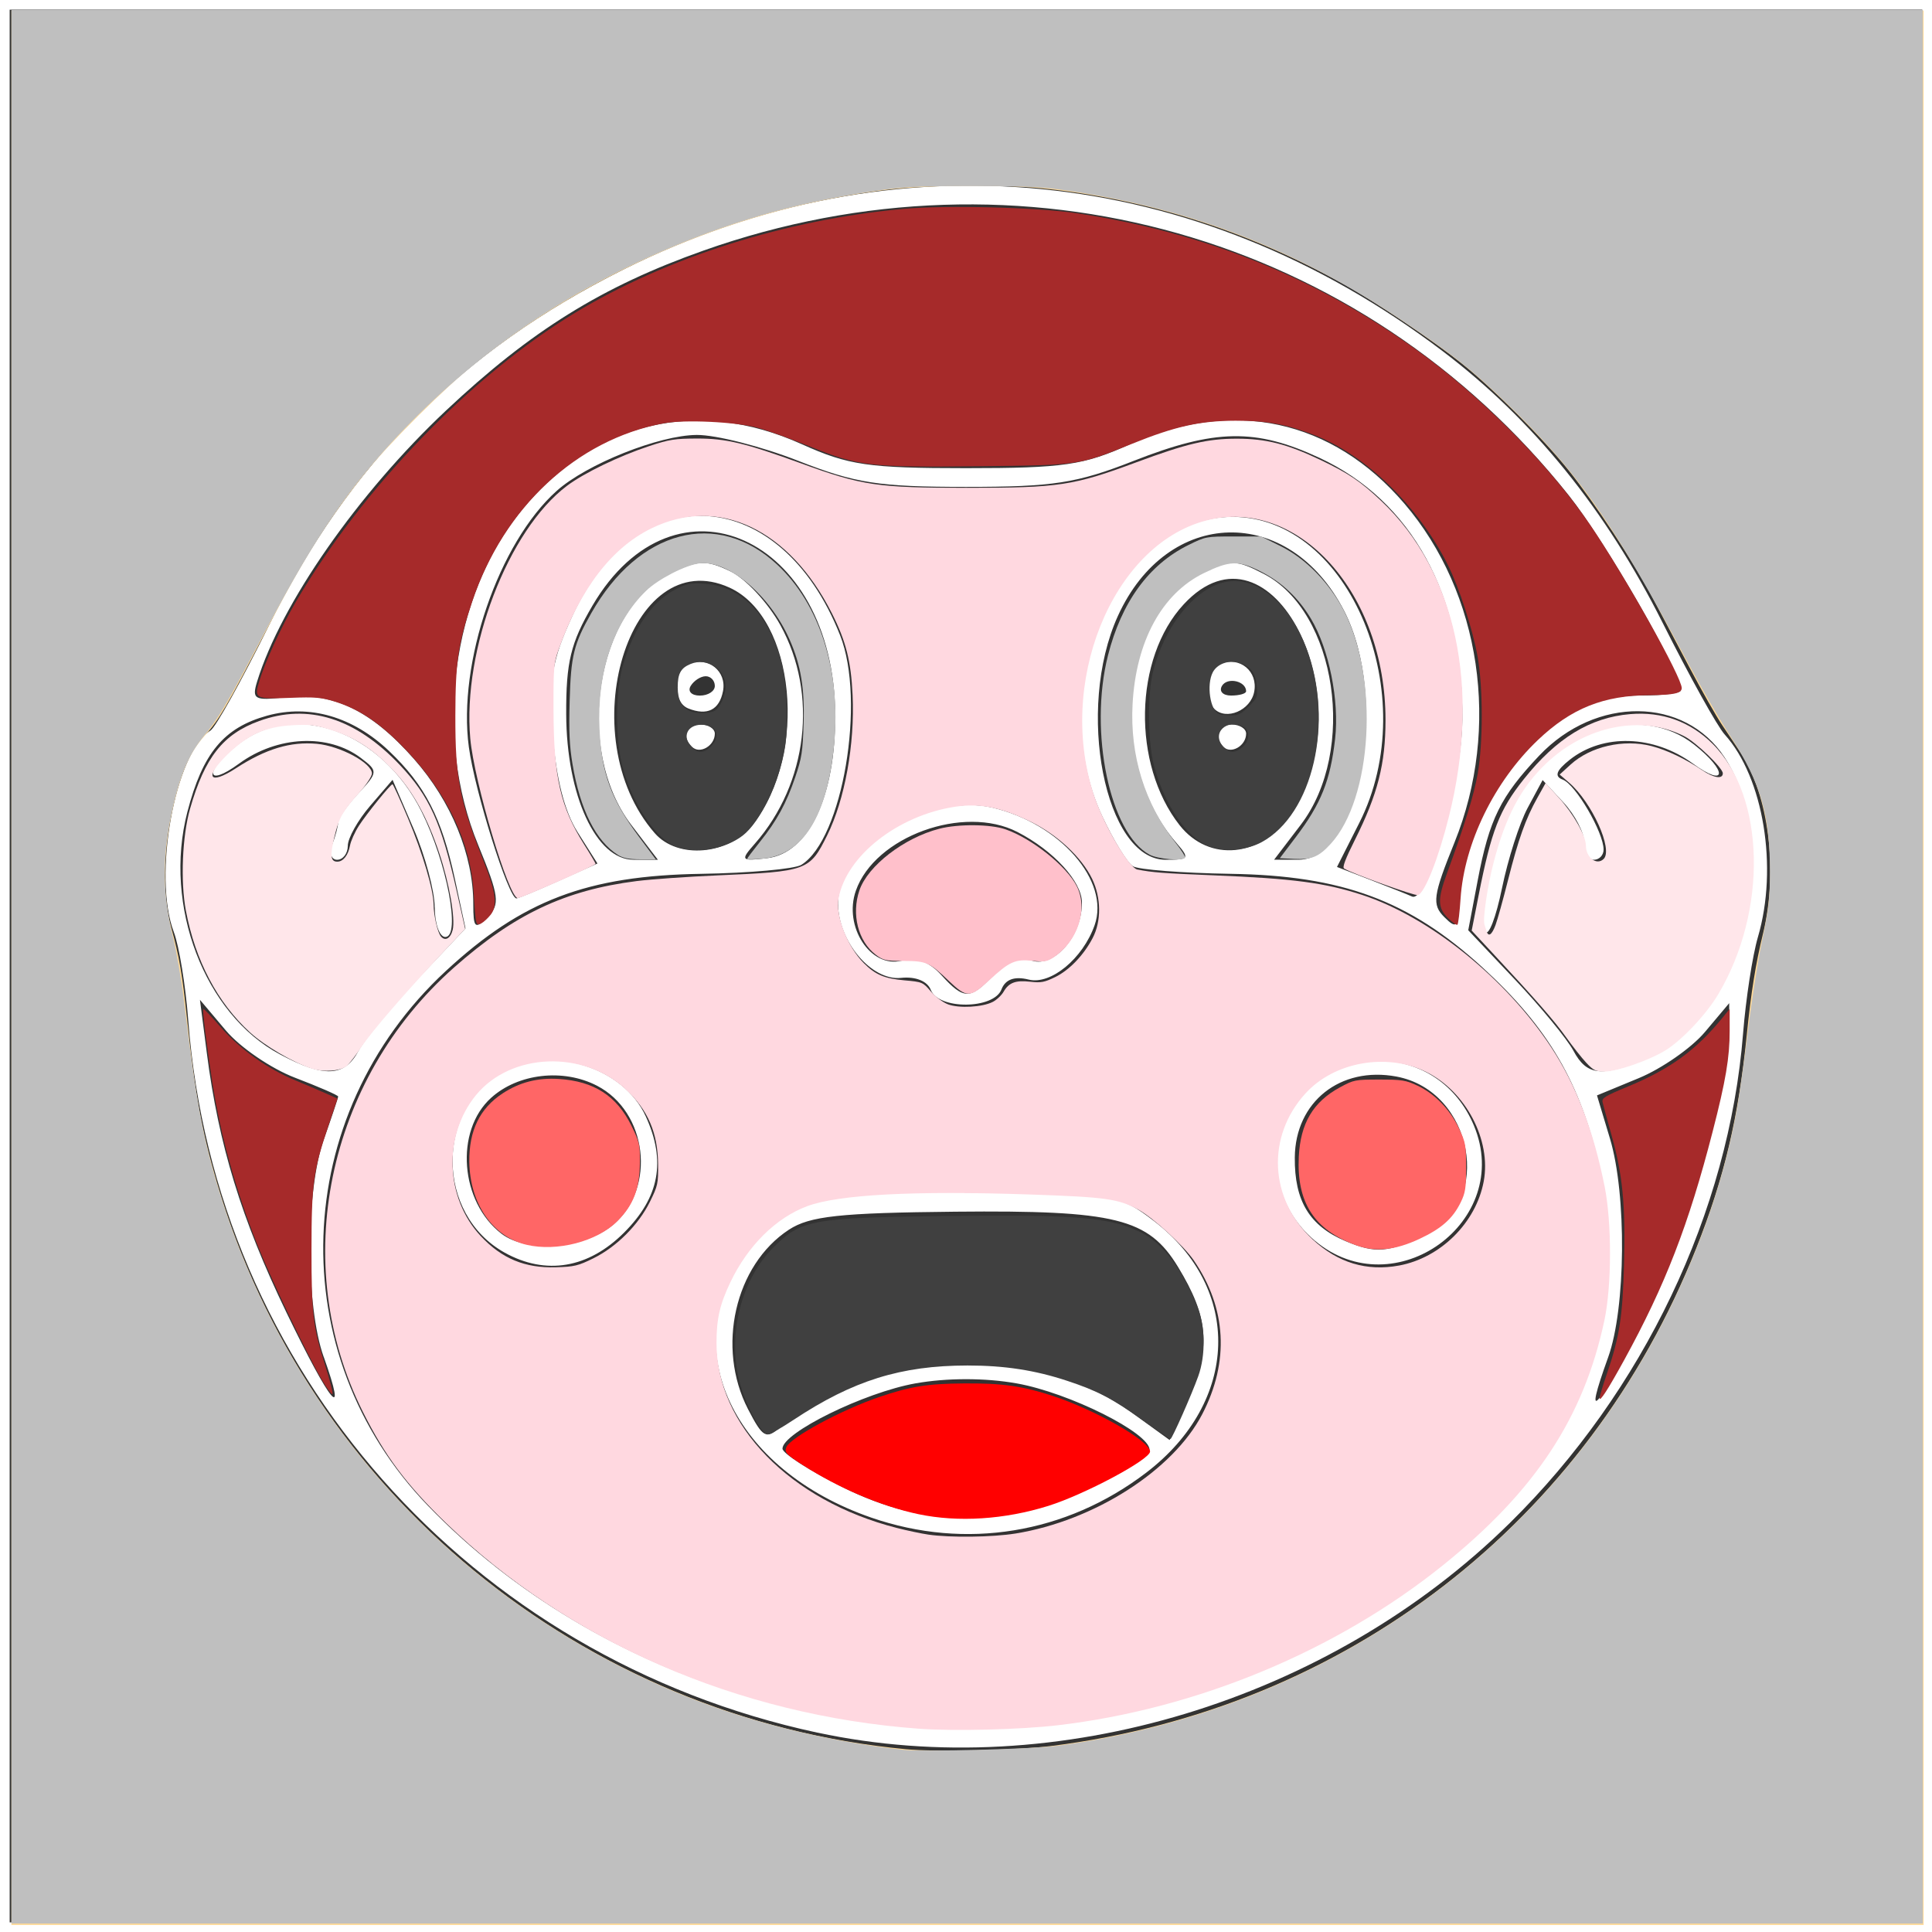 <?xml version="1.0" encoding="UTF-8" standalone="no"?>
<!-- Created with Inkscape (http://www.inkscape.org/) -->

<svg
   xmlns:dc="http://purl.org/dc/elements/1.1/"
   xmlns:cc="http://creativecommons.org/ns#"
   xmlns:rdf="http://www.w3.org/1999/02/22-rdf-syntax-ns#"
   xmlns:svg="http://www.w3.org/2000/svg"
   xmlns="http://www.w3.org/2000/svg"
   xmlns:sodipodi="http://sodipodi.sourceforge.net/DTD/sodipodi-0.dtd"
   xmlns:inkscape="http://www.inkscape.org/namespaces/inkscape"
   width="200"
   height="200"
   viewBox="0 0 52.917 52.917"
   version="1.1"
   id="svg3116"
   inkscape:version="0.92.2 (5c3e80d, 2017-08-06)"
   sodipodi:docname="little_monkey.svg"
   inkscape:export-filename="C:\Users\Pietro\Desktop\formazione inkscape\little_monkey.png"
   inkscape:export-xdpi="96"
   inkscape:export-ydpi="96">
  <rect x="0" y="0" width="52.917" height="52.917" fill="#333333" stroke="none"/>
  <defs
     id="defs3110" />
  <sodipodi:namedview
     id="base"
     pagecolor="#ffffff"
     bordercolor="#666666"
     borderopacity="1.0"
     inkscape:pageopacity="0.0"
     inkscape:pageshadow="2"
     inkscape:zoom="4.24"
     inkscape:cx="100"
     inkscape:cy="100"
     inkscape:document-units="mm"
     inkscape:current-layer="layer3"
     showgrid="false"
     units="px"
     inkscape:window-width="1920"
     inkscape:window-height="1017"
     inkscape:window-x="-8"
     inkscape:window-y="-8"
     inkscape:window-maximized="1" />
  <g
     inkscape:label="Livello 1"
     inkscape:groupmode="layer"
     id="layer1"
     transform="translate(0,-244.083)" />
  <g
     inkscape:groupmode="layer"
     id="layer3"
     inkscape:label="monkey"
     style="display:inline">
    <path
       transform="translate(0,-244.083)"
       style="fill:#ffffff;stroke-width:1;fill-opacity:1"
       d="M 0,270.542 V 244.083 H 26.458 52.917 V 270.542 297 H 26.458 0 Z m 52.652,0 V 244.348 H 26.458 0.265 v 26.194 26.194 H 26.458 52.652 Z M 22.39,291.54 C 12.864,289.497 5.888,281.599 5.156,272.028 c -0.072,-0.948 -0.25,-2.035 -0.395,-2.416 -0.582,-1.531 0.033,-4.919 1.001,-5.517 0.144,-0.089 0.864,-1.383 1.602,-2.877 2.194,-4.444 5.263,-7.528 9.702,-9.748 7.435,-3.719 15.671,-2.903 22.436,2.222 2.486,1.883 4.473,4.336 6.041,7.457 0.731,1.455 1.494,2.829 1.696,3.052 1.064,1.18 1.468,3.642 0.91,5.548 -0.149,0.508 -0.332,1.698 -0.407,2.644 -0.387,4.882 -2.73,9.801 -6.387,13.403 -4.951,4.878 -12.432,7.144 -18.965,5.743 z m 8.247,-0.515 c 3.992,-0.821 7.625,-2.735 10.35,-5.454 2.585,-2.579 3.618,-6.018 2.841,-9.456 -0.537,-2.379 -1.413,-3.879 -3.236,-5.546 -1.995,-1.824 -3.83,-2.504 -6.882,-2.552 -1.323,-0.021 -2.53,-0.114 -2.681,-0.208 -0.152,-0.094 -0.528,-0.706 -0.835,-1.361 -1.636,-3.479 0.416,-8.207 3.562,-8.208 3.216,-10e-4 5.242,4.892 3.472,8.387 l -0.608,1.202 0.939,0.363 c 0.516,0.2 1.017,0.4 1.113,0.445 0.43,0.201 1.361,-3.062 1.381,-4.841 0.038,-3.399 -1.378,-5.993 -3.918,-7.175 -1.739,-0.81 -2.853,-0.791 -5.08,0.084 -1.565,0.615 -2.203,0.714 -4.596,0.714 -2.393,0 -3.03,-0.099 -4.596,-0.714 -1,-0.393 -2.25,-0.712 -2.778,-0.709 -1.031,0.006 -3.015,0.798 -3.835,1.53 -1.59,1.42 -2.721,4.717 -2.408,7.021 0.165,1.216 1.086,4.143 1.303,4.143 0.046,0 0.565,-0.215 1.152,-0.478 l 1.067,-0.478 -0.546,-0.862 c -0.359,-0.568 -0.59,-1.478 -0.675,-2.667 -0.11,-1.534 -0.03,-2.022 0.532,-3.248 1.776,-3.88 5.709,-3.596 7.336,0.529 0.708,1.796 0.067,5.586 -1.063,6.285 -0.185,0.114 -1.419,0.225 -2.742,0.246 -3.122,0.049 -4.905,0.727 -6.992,2.659 -4.282,3.964 -4.501,10.502 -0.492,14.649 4.698,4.859 12.121,7.096 18.914,5.7 z m -6.77,-5.374 c -3.795,-1.311 -5.381,-4.679 -3.416,-7.256 1.14,-1.495 1.931,-1.701 6.316,-1.648 3.786,0.046 3.903,0.065 4.829,0.771 2.439,1.861 2.348,4.956 -0.204,6.903 -2.193,1.672 -4.942,2.122 -7.525,1.23 z m 5.965,-0.811 c 0.91,-0.43 1.654,-0.901 1.654,-1.047 0,-0.463 -2.198,-1.562 -3.638,-1.819 -0.864,-0.154 -1.914,-0.154 -2.778,0 -1.394,0.249 -3.638,1.351 -3.638,1.787 0,0.128 0.733,0.599 1.63,1.047 2.262,1.13 4.427,1.14 6.771,0.032 z m -6.832,-2.655 c 2.372,-1.193 5.881,-0.945 7.962,0.562 l 1.074,0.778 0.537,-1.213 c 0.596,-1.347 0.525,-2.159 -0.308,-3.529 -0.81,-1.332 -1.711,-1.555 -6.098,-1.512 -3.165,0.031 -3.989,0.12 -4.559,0.493 -1.48,0.969 -1.994,3.226 -1.12,4.915 0.408,0.788 0.496,0.836 0.896,0.484 0.244,-0.214 0.971,-0.655 1.615,-0.979 z m -9.177,-3.792 c -1.889,-1.049 -1.908,-3.954 -0.032,-4.958 1.354,-0.725 3.284,-0.118 3.896,1.224 0.56,1.228 0.376,2.215 -0.594,3.185 -0.979,0.979 -2.143,1.175 -3.27,0.549 z m 2.98,-0.774 c 1.176,-1.012 0.929,-3.084 -0.453,-3.799 -0.924,-0.478 -2.16,-0.336 -2.899,0.333 -1,0.905 -0.851,2.85 0.285,3.722 0.702,0.539 2.297,0.406 3.067,-0.256 z m 19.211,0.447 c -2.025,-1.704 -0.895,-4.932 1.728,-4.932 1.176,0 2.165,0.669 2.628,1.778 1.096,2.623 -2.173,4.99 -4.356,3.153 z m 3.05,-0.169 c 1.855,-0.884 1.281,-3.934 -0.814,-4.327 -1.538,-0.288 -2.772,0.692 -2.786,2.215 -0.011,1.191 0.404,1.877 1.388,2.291 0.828,0.348 1.164,0.321 2.213,-0.179 z m -13.569,-6.699 c -0.093,-0.243 -0.417,-0.374 -0.815,-0.331 -0.806,0.087 -1.726,-0.998 -1.726,-2.038 0,-1.499 2.476,-3.039 4.223,-2.627 1.861,0.439 3.23,2.012 2.804,3.222 -0.324,0.918 -1.201,1.641 -1.807,1.489 -0.388,-0.097 -0.638,-0.006 -0.744,0.27 -0.21,0.547 -1.726,0.559 -1.935,0.014 z m 1.725,-0.417 c 0.346,-0.371 0.692,-0.499 1.046,-0.386 0.613,0.194 1.368,-0.681 1.368,-1.586 0,-0.579 -0.773,-1.426 -1.769,-1.939 -1.473,-0.759 -3.902,0.124 -4.423,1.608 -0.346,0.983 0.403,2.131 1.251,1.919 0.406,-0.102 0.757,0.025 1.091,0.394 0.616,0.681 0.793,0.68 1.435,-0.01 z m -18.355,10.466 c -0.495,-1.39 -0.495,-4.54 3.069e-4,-5.943 0.218,-0.619 0.397,-1.153 0.397,-1.188 0,-0.035 -0.532,-0.266 -1.183,-0.515 -0.651,-0.249 -1.503,-0.83 -1.893,-1.293 l -0.71,-0.841 0.188,1.455 c 0.325,2.524 0.947,4.552 2.178,7.103 1.222,2.532 1.689,3.09 1.024,1.221 z m 36.287,-1.294 c 0.954,-1.857 2.21,-6.184 2.21,-7.613 v -0.78 l -0.664,0.789 c -0.365,0.434 -1.18,1.002 -1.81,1.263 l -1.147,0.474 0.355,1.181 c 0.461,1.532 0.436,4.646 -0.049,5.991 -0.698,1.938 -0.351,1.528 1.104,-1.304 z M 9.821,272.864 c 0.173,-0.324 0.903,-1.21 1.622,-1.97 l 1.307,-1.382 -0.29,-1.35 c -0.361,-1.682 -0.819,-2.573 -1.807,-3.512 -0.988,-0.939 -2.179,-1.284 -3.332,-0.966 -1.193,0.329 -1.77,1.026 -2.189,2.639 -0.666,2.568 0.469,5.539 2.537,6.639 1.211,0.644 1.769,0.619 2.152,-0.098 z m 2.085,-3.927 c 0,-0.446 -0.26,-1.415 -0.577,-2.153 l -0.577,-1.342 -0.613,0.713 c -0.337,0.392 -0.613,0.885 -0.613,1.095 0,0.21 -0.132,0.382 -0.293,0.382 -0.161,0 -0.221,-0.188 -0.132,-0.419 0.088,-0.23 0.161,-0.505 0.161,-0.612 0,-0.106 0.25,-0.462 0.556,-0.79 0.538,-0.577 0.54,-0.609 0.066,-0.968 -0.89,-0.674 -2.29,-0.609 -3.334,0.154 -0.93,0.681 -0.958,0.207 -0.03,-0.523 1.555,-1.223 3.934,-0.355 5.024,1.833 0.698,1.402 1.084,3.44 0.652,3.44 -0.158,0 -0.288,-0.365 -0.288,-0.811 z m 33.197,4.138 c 2.594,-1.084 3.79,-5.717 2.131,-8.25 -1.091,-1.665 -3.522,-1.686 -5.077,-0.044 -1.059,1.119 -1.365,1.74 -1.682,3.411 l -0.26,1.37 1.283,1.356 c 0.705,0.746 1.424,1.621 1.598,1.945 0.367,0.686 0.771,0.729 2.008,0.212 z m -4.419,-3.478 c -0.267,-0.432 0.29,-2.772 0.892,-3.745 1.137,-1.84 3.41,-2.489 4.823,-1.377 0.928,0.73 0.9,1.203 -0.03,0.523 -1.073,-0.785 -2.461,-0.829 -3.373,-0.106 -0.374,0.296 -0.43,0.456 -0.193,0.545 0.354,0.132 1.119,1.443 1.119,1.917 0,0.153 -0.119,0.278 -0.265,0.278 -0.146,0 -0.265,-0.216 -0.265,-0.479 0,-0.264 -0.257,-0.755 -0.57,-1.092 l -0.57,-0.612 -0.409,0.761 c -0.225,0.418 -0.542,1.41 -0.704,2.202 -0.163,0.793 -0.367,1.327 -0.454,1.186 z m -27.586,-2.368 c -1.236,-3.007 -0.734,-6.841 1.203,-9.19 1.995,-2.419 4.809,-3.077 7.659,-1.79 1.278,0.577 1.825,0.657 4.498,0.657 2.673,0 3.22,-0.08 4.498,-0.657 2.811,-1.269 5.536,-0.678 7.51,1.628 2.097,2.45 2.642,6.137 1.372,9.281 -0.59,1.461 -0.623,1.701 -0.277,2.046 0.345,0.345 0.392,0.284 0.397,-0.525 0.007,-1.143 0.857,-3.058 1.796,-4.049 0.992,-1.046 1.96,-1.498 3.212,-1.498 0.589,0 1.071,-0.062 1.071,-0.139 0,-0.49 -2.047,-4.055 -3.064,-5.335 -5.671,-7.14 -15.016,-9.787 -23.702,-6.713 -2.778,0.983 -4.729,2.195 -7.054,4.382 -2.414,2.271 -4.515,5.284 -5.174,7.421 -0.15,0.488 -0.074,0.531 0.766,0.433 1.295,-0.151 2.355,0.356 3.529,1.69 1.026,1.165 1.625,2.629 1.625,3.97 0,0.666 0.046,0.708 0.392,0.361 0.347,-0.347 0.317,-0.576 -0.258,-1.975 z m 4.19,-0.556 c -1.572,-2.061 -0.971,-5.913 1.074,-6.888 0.761,-0.363 0.982,-0.371 1.639,-0.056 0.418,0.2 1.036,0.865 1.374,1.478 1.037,1.88 0.75,4.333 -0.7,5.984 -0.404,0.46 -0.385,0.482 0.339,0.397 1.134,-0.133 1.874,-1.694 1.862,-3.926 -0.027,-4.879 -4.391,-6.843 -6.649,-2.991 -0.595,1.016 -0.725,1.552 -0.719,2.975 0.009,2.229 0.82,3.985 1.841,3.985 h 0.67 z m 14.932,0.495 c -1.914,-2.183 -1.541,-6.317 0.664,-7.369 0.828,-0.395 0.963,-0.394 1.731,0.003 1.996,1.032 2.558,4.845 1.013,6.871 l -0.731,0.958 h 0.67 c 1.687,0 2.491,-4.411 1.245,-6.823 -1.508,-2.92 -4.839,-2.839 -6.195,0.15 -1.162,2.561 -0.354,6.674 1.311,6.674 0.642,0 0.665,-0.036 0.291,-0.463 z M 20.617,266.671 c 1.527,-1.942 1.163,-5.674 -0.635,-6.493 -2.747,-1.252 -4.367,4.068 -2.048,6.726 0.629,0.721 2.028,0.6 2.683,-0.233 z m -1.663,-2.133 c -0.298,-0.298 -0.181,-0.61 0.228,-0.61 0.218,0 0.397,0.112 0.397,0.249 0,0.334 -0.413,0.573 -0.625,0.361 z m -0.103,-1.051 c -0.441,-0.176 -0.423,-1.054 0.024,-1.226 0.526,-0.202 1.033,0.208 0.928,0.751 -0.1,0.517 -0.433,0.683 -0.952,0.475 z m 0.728,-0.617 c 0,-0.146 -0.112,-0.265 -0.249,-0.265 -0.137,0 -0.323,0.119 -0.412,0.265 -0.09,0.146 0.022,0.265 0.249,0.265 0.227,0 0.412,-0.119 0.412,-0.265 z m 15.764,3.52 c 2.112,-3.146 -0.525,-8.341 -2.921,-5.755 -1.369,1.477 -1.422,4.385 -0.112,6.051 0.805,1.023 2.241,0.883 3.033,-0.296 z m -1.837,-1.852 c -0.298,-0.298 -0.181,-0.61 0.228,-0.61 0.218,0 0.397,0.112 0.397,0.249 0,0.334 -0.413,0.573 -0.625,0.361 z m -0.248,-1.042 c -0.313,-0.313 -0.206,-1.091 0.169,-1.235 0.533,-0.205 1.033,0.211 0.925,0.77 -0.098,0.51 -0.766,0.794 -1.094,0.466 z m 0.873,-0.479 c 0,-0.279 -0.508,-0.397 -0.659,-0.152 -0.091,0.148 0.019,0.269 0.246,0.269 0.227,0 0.412,-0.052 0.412,-0.117 z"
       id="path3673"
       inkscape:connector-curvature="0" />
    <path
       style="opacity:1;fill:#a62a2a;fill-opacity:1;stroke:none;stroke-width:1.002;stroke-linejoin:bevel;stroke-miterlimit:4;stroke-dasharray:none;stroke-dashoffset:0;stroke-opacity:1"
       d="m 49.195,95.135 c -0.06,-0.295 -0.163,-1.544 -0.229,-2.776 -0.29,-5.418 -2.959,-10.851 -7.589,-15.448 -2.387,-2.37 -4.385,-3.665 -6.792,-4.402 -1.389,-0.425 -2.032,-0.479 -4.544,-0.382 -3.662,0.141 -3.779,0.08 -3.253,-1.691 0.583,-1.962 2.281,-5.652 3.778,-8.209 6.88,-11.749 18.103,-23.376 28.839,-29.876 9.486,-5.744 21.848,-9.66 33.953,-10.758 4.463,-0.405 13.825,-0.169 17.963,0.452 13.046,1.958 24.53,6.568 34.978,14.041 6.743,4.822 13.839,11.963 18.071,18.184 3.593,5.282 9.451,15.726 9.451,16.851 0,0.531 -0.838,0.717 -3.272,0.728 -4.803,0.022 -8.152,1.361 -11.594,4.636 -4.51,4.292 -7.616,10.659 -7.994,16.389 -0.092,1.399 -0.237,2.613 -0.321,2.697 -0.084,0.084 -0.528,-0.222 -0.986,-0.681 -1.068,-1.068 -1.085,-1.939 -0.089,-4.654 1.823,-4.971 2.78,-8.075 3.165,-10.259 0.558,-3.171 0.56,-8.84 0.004,-12.028 -0.497,-2.848 -1.906,-7.205 -3.099,-9.58 -3.059,-6.09 -8.482,-11.356 -13.816,-13.413 -2.888,-1.114 -4.884,-1.476 -8.106,-1.471 -3.671,0.006 -6.21,0.57 -10.698,2.379 -5.534,2.23 -5.393,2.209 -15.835,2.325 -11.361,0.125 -12.415,0.002 -17.512,-2.056 -1.927,-0.778 -4.321,-1.638 -5.319,-1.911 -2.276,-0.622 -7.604,-0.876 -9.777,-0.465 -8.999,1.702 -16.509,8.702 -19.766,18.423 -1.455,4.341 -1.732,6.219 -1.743,11.783 -0.013,6.511 0.441,8.831 2.971,15.175 1.211,3.037 1.396,4.502 0.681,5.405 -0.283,0.358 -0.716,0.758 -0.962,0.89 -0.371,0.199 -0.466,0.148 -0.557,-0.296 z"
       id="path3676"
       inkscape:connector-curvature="0"
       transform="scale(0.265)" />
    <path
       style="opacity:1;fill:#a62a2a;fill-opacity:1;stroke:none;stroke-width:1.002;stroke-linejoin:bevel;stroke-miterlimit:4;stroke-dasharray:none;stroke-dashoffset:0;stroke-opacity:1"
       d="m 33.251,142.588 c -1.477,-2.527 -5.159,-10.219 -6.546,-13.673 -2.277,-5.673 -3.876,-11.388 -4.749,-16.981 -0.591,-3.782 -1.051,-7.542 -0.937,-7.647 0.049,-0.045 0.852,0.797 1.785,1.871 1.974,2.274 4.871,4.337 7.751,5.52 1.031,0.423 2.427,1.018 3.102,1.321 l 1.228,0.551 -0.936,2.787 c -1.567,4.665 -1.749,5.995 -1.753,12.814 -0.003,6.701 0.161,8.07 1.452,12.099 0.449,1.401 0.775,2.672 0.724,2.824 -0.051,0.152 -0.556,-0.516 -1.122,-1.486 z"
       id="path3678"
       inkscape:connector-curvature="0"
       transform="scale(0.265)" />
    <path
       style="opacity:1;fill:#a62a2a;fill-opacity:1;stroke:none;stroke-width:1.002;stroke-linejoin:bevel;stroke-miterlimit:4;stroke-dasharray:none;stroke-dashoffset:0;stroke-opacity:1"
       d="m 165.33,144.505 c 0,-0.177 0.332,-1.288 0.737,-2.469 1.32,-3.843 1.646,-5.923 1.789,-11.406 0.159,-6.087 -0.142,-9.194 -1.282,-13.268 -0.455,-1.623 -0.876,-3.172 -0.937,-3.441 -0.097,-0.429 0.227,-0.629 2.626,-1.622 4.347,-1.8 7.039,-3.756 9.747,-7.082 l 0.764,-0.938 v 2.263 c 0,2.769 -0.401,5.143 -1.759,10.417 -2.481,9.638 -4.897,15.873 -9.155,23.63 -1.657,3.018 -2.53,4.369 -2.53,3.915 z"
       id="path3680"
       inkscape:connector-curvature="0"
       transform="scale(0.265)" />
    <path
       style="opacity:1;fill:#ffd8e0;fill-opacity:1;stroke:none;stroke-width:1.002;stroke-linejoin:bevel;stroke-miterlimit:4;stroke-dasharray:none;stroke-dashoffset:0;stroke-opacity:1"
       d="m 94.959,178.675 c -18.704,-1.38 -36.191,-8.999 -48.915,-21.313 -4.032,-3.902 -6.278,-6.911 -8.547,-11.451 -7.649,-15.303 -3.756,-34.245 9.437,-45.919 6.219,-5.503 11.47,-7.987 18.868,-8.926 1.492,-0.189 5.259,-0.454 8.373,-0.589 9.27,-0.401 9.505,-0.487 11.316,-4.133 1.829,-3.683 2.871,-9.426 2.632,-14.505 -0.165,-3.514 -0.686,-5.57 -2.14,-8.446 -4.404,-8.711 -11.735,-12.165 -18.648,-8.785 -4.115,2.012 -7.326,6.201 -9.591,12.514 -0.511,1.424 -0.549,1.876 -0.534,6.368 0.023,6.856 0.729,9.934 3.164,13.791 0.651,1.03 1.183,1.933 1.183,2.006 0,0.157 -7.683,3.542 -8.038,3.542 -0.935,0 -4.516,-12.029 -4.914,-16.509 -0.818,-9.197 3.903,-21.526 9.998,-26.108 1.767,-1.329 5.403,-3.085 8.496,-4.104 2.083,-0.687 2.661,-0.778 4.953,-0.782 2.988,-0.006 4.952,0.463 10.731,2.562 6.365,2.312 7.862,2.532 17.217,2.532 9.468,0 10.949,-0.224 17.453,-2.639 5.199,-1.93 7.362,-2.439 10.377,-2.439 3.029,-3.42e-4 5.196,0.55 8.652,2.197 2.922,1.392 4.113,2.195 6.269,4.226 7.751,7.3 10.334,19.342 7.004,32.646 -1.073,4.287 -2.468,7.827 -3.193,8.105 -0.297,0.114 -6.787,-2.22 -7.641,-2.748 -0.197,-0.122 0.134,-0.999 1.126,-2.978 2.351,-4.692 3.156,-7.847 3.156,-12.375 0.002,-13.094 -8.999,-23.098 -18.545,-20.612 -9.756,2.541 -15.549,16.98 -11.496,28.649 1.052,3.029 3.549,7.253 4.385,7.418 1.559,0.308 2.641,0.391 7.906,0.603 8.198,0.331 11.502,0.768 15.348,2.028 6.978,2.286 14.84,8.624 19.528,15.742 2.577,3.913 4.351,8.536 5.52,14.381 0.751,3.753 0.741,10.25 -0.021,13.837 -2.131,10.034 -7.139,17.637 -16.67,25.305 -11.037,8.88 -25.46,14.872 -39.85,16.555 -3.863,0.452 -10.725,0.621 -14.35,0.353 z m 9.994,-20.172 c 8.141,-1.319 16.281,-6.52 19.307,-12.335 2.824,-5.428 2.517,-10.974 -0.881,-15.913 -1.022,-1.485 -4.22,-4.412 -5.7,-5.216 -2.083,-1.132 -3.342,-1.309 -11.193,-1.578 -12.002,-0.411 -19.831,2.4e-4 -23.069,1.212 -3.221,1.205 -6.124,4.081 -7.924,7.852 -1.094,2.292 -1.436,3.786 -1.436,6.269 0,8.511 7.6,16.313 18.634,19.13 1.066,0.272 2.536,0.583 3.268,0.69 2.224,0.327 6.626,0.272 8.995,-0.112 z M 61.349,130.045 c 2.381,-1.178 4.644,-3.444 5.825,-5.834 0.816,-1.652 0.867,-1.885 0.846,-3.892 -0.035,-3.239 -1.047,-5.584 -3.332,-7.714 -4.396,-4.1 -11.885,-3.817 -15.492,0.585 -3.41,4.162 -3.192,10.627 0.491,14.565 2.179,2.33 4.56,3.321 7.756,3.228 1.924,-0.056 2.312,-0.149 3.906,-0.937 z m 83.254,0.758 c 4.298,-0.797 7.957,-4.435 8.751,-8.7 0.796,-4.282 -1.852,-9.302 -5.974,-11.323 -4.064,-1.992 -9.467,-1.028 -12.435,2.219 -4.075,4.458 -3.767,10.926 0.717,15.093 2.616,2.431 5.59,3.332 8.941,2.711 z m -41.994,-27.248 c 0.404,-0.209 0.91,-0.685 1.124,-1.059 0.539,-0.939 1.249,-1.203 2.758,-1.026 1.091,0.128 1.465,0.058 2.574,-0.484 1.457,-0.713 2.939,-2.256 3.867,-4.028 0.914,-1.744 0.891,-4.179 -0.057,-6.132 -1.077,-2.219 -3.59,-4.553 -6.339,-5.891 -3.066,-1.492 -5.305,-1.936 -7.825,-1.552 -5.93,0.904 -11.245,5.087 -12.04,9.477 -0.327,1.804 0.922,4.998 2.616,6.692 1.2,1.2 2.125,1.59 4.213,1.775 1.826,0.162 1.891,0.189 2.712,1.15 0.471,0.551 1.257,1.137 1.785,1.333 1.151,0.426 3.55,0.293 4.613,-0.257 z"
       id="path3682"
       inkscape:connector-curvature="0"
       transform="scale(0.265)" />
    <path
       style="opacity:1;fill:#ffe6ea;fill-opacity:1;stroke:none;stroke-width:1.002;stroke-linejoin:bevel;stroke-miterlimit:4;stroke-dasharray:none;stroke-dashoffset:0;stroke-opacity:1"
       d="m 32.192,110.44 c -1.902,-0.621 -4.846,-2.354 -6.363,-3.743 -3.361,-3.08 -5.649,-7.429 -6.618,-12.582 -0.567,-3.013 -0.372,-7.716 0.437,-10.541 1.515,-5.293 3.414,-7.701 7.138,-9.053 5.064,-1.838 9.949,-0.31 14.547,4.552 3.046,3.221 4.274,5.936 5.845,12.925 l 0.899,4.002 -2.281,2.433 c -3.995,4.262 -7.352,8.147 -8.413,9.736 -0.566,0.848 -1.248,1.739 -1.514,1.98 -0.616,0.557 -2.422,0.7 -3.675,0.291 z m 14.598,-14.335 c 0.289,-1.167 -0.355,-4.832 -1.396,-7.942 -1.225,-3.66 -2.71,-6.357 -4.634,-8.418 -2.075,-2.222 -4.028,-3.507 -6.517,-4.288 -1.691,-0.531 -2.246,-0.599 -4.05,-0.496 -2.77,0.158 -4.598,0.992 -6.725,3.067 -2.391,2.333 -1.83,3.164 0.925,1.372 3.067,-1.994 5.636,-2.77 8.353,-2.521 2.419,0.221 5.697,1.987 5.695,3.068 -5.83e-4,0.276 -0.563,1.139 -1.25,1.918 -1.822,2.064 -2.145,2.634 -2.627,4.636 -0.469,1.946 -0.398,2.558 0.297,2.558 0.61,0 1.135,-0.665 1.314,-1.666 0.083,-0.462 0.494,-1.378 0.914,-2.036 0.767,-1.2 3.255,-4.279 3.476,-4.301 0.065,-0.006 0.789,1.585 1.609,3.538 1.516,3.61 2.632,7.373 2.642,8.918 0.007,1.093 0.414,2.867 0.751,3.272 0.439,0.528 1,0.217 1.222,-0.676 z"
       id="path3684"
       inkscape:connector-curvature="0"
       transform="scale(0.265)" />
    <path
       style="opacity:1;fill:#ffe6ea;fill-opacity:1;stroke:none;stroke-width:1.002;stroke-linejoin:bevel;stroke-miterlimit:4;stroke-dasharray:none;stroke-dashoffset:0;stroke-opacity:1"
       d="m 163.946,109.838 c -0.471,-0.504 -1.413,-1.698 -2.092,-2.653 -1.181,-1.661 -3.147,-3.909 -7.674,-8.777 l -2.07,-2.226 0.712,-3.622 c 1.318,-6.711 2.153,-8.859 4.67,-12.021 3.384,-4.251 6.862,-6.381 10.988,-6.729 3.316,-0.28 6.225,0.77 8.547,3.084 5.433,5.415 5.691,17.247 0.564,25.876 -1.248,2.101 -3.795,4.794 -5.51,5.828 -1.719,1.036 -4.949,2.15 -6.248,2.154 -0.894,0.003 -1.143,-0.118 -1.887,-0.913 z M 154.577,95.601 c 0.204,-0.551 0.787,-2.647 1.294,-4.658 1.063,-4.209 1.816,-6.319 3.022,-8.476 l 0.856,-1.53 1.384,1.524 c 1.489,1.64 2.782,3.931 2.782,4.929 0,1.252 1.125,2.097 1.84,1.383 0.983,-0.983 -1.225,-5.852 -3.57,-7.873 l -0.982,-0.846 1.127,-1.027 c 2.059,-1.876 5.469,-2.657 8.36,-1.916 1.577,0.404 3.547,1.341 5.254,2.498 1.192,0.808 2.123,0.948 2.123,0.319 0,-0.547 -2.764,-3.207 -3.975,-3.825 -4.41,-2.25 -10.138,-1.128 -14.273,2.796 -2.598,2.465 -4.209,5.502 -5.447,10.267 -0.624,2.401 -1.127,5.794 -0.945,6.375 0.061,0.195 0.161,0.515 0.222,0.709 0.196,0.626 0.548,0.379 0.929,-0.649 z"
       id="path3686"
       inkscape:connector-curvature="0"
       transform="scale(0.265)" />
    <path
       style="opacity:1;fill:#ff6666;fill-opacity:1;stroke:none;stroke-width:1.002;stroke-linejoin:bevel;stroke-miterlimit:4;stroke-dasharray:none;stroke-dashoffset:0;stroke-opacity:1"
       d="m 54.419,128.658 c -3.503,-0.825 -5.86,-4.249 -5.911,-8.588 -0.038,-3.213 1.082,-5.512 3.438,-7.057 1.765,-1.158 3.622,-1.634 5.818,-1.493 3.634,0.233 5.972,1.74 7.503,4.839 0.827,1.673 0.888,1.942 0.872,3.817 -0.023,2.695 -0.677,4.393 -2.326,6.042 -2.106,2.106 -6.247,3.182 -9.394,2.44 z"
       id="path3688"
       inkscape:connector-curvature="0"
       transform="scale(0.265)" />
    <path
       style="opacity:1;fill:#ff6666;fill-opacity:1;stroke:none;stroke-width:1.002;stroke-linejoin:bevel;stroke-miterlimit:4;stroke-dasharray:none;stroke-dashoffset:0;stroke-opacity:1"
       d="m 140.103,128.685 c -4.281,-1.587 -6.092,-4.406 -5.863,-9.125 0.168,-3.459 1.48,-5.671 4.254,-7.175 1.431,-0.776 1.572,-0.804 4.077,-0.804 2.319,0 2.737,0.067 3.938,0.63 1.781,0.835 3.357,2.454 4.276,4.394 0.693,1.463 0.749,1.764 0.749,4.057 0,2.135 -0.078,2.634 -0.564,3.622 -0.825,1.676 -1.98,2.698 -4.255,3.764 -2.539,1.19 -4.589,1.388 -6.611,0.638 z"
       id="path3690"
       inkscape:connector-curvature="0"
       transform="scale(0.265)" />
    <path
       style="opacity:1;fill:#ffc0cb;fill-opacity:1;stroke:none;stroke-width:1.002;stroke-linejoin:bevel;stroke-miterlimit:4;stroke-dasharray:none;stroke-dashoffset:0;stroke-opacity:1"
       d="m 98.034,101.352 c -1.991,-1.895 -2.29,-2.026 -4.656,-2.031 -1.834,-0.004 -2.101,-0.065 -2.865,-0.647 -1.823,-1.39 -2.529,-4.176 -1.686,-6.651 0.864,-2.535 4.612,-5.424 8.259,-6.366 1.961,-0.506 5.283,-0.477 6.837,0.06 2.724,0.942 6.317,3.803 7.365,5.866 1.193,2.347 0.136,5.668 -2.331,7.331 -0.712,0.48 -0.986,0.528 -2.255,0.392 -1.779,-0.19 -2.387,0.086 -4.483,2.036 -1.947,1.811 -2.292,1.812 -4.185,0.011 z"
       id="path3692"
       inkscape:connector-curvature="0"
       transform="scale(0.265)" />
    <path
       style="opacity:1;fill:#ff0000;fill-opacity:1;stroke:none;stroke-width:1.002;stroke-linejoin:bevel;stroke-miterlimit:4;stroke-dasharray:none;stroke-dashoffset:0;stroke-opacity:1"
       d="m 94.929,156.502 c -3.793,-0.798 -8.257,-2.693 -11.941,-5.069 -1.727,-1.115 -1.92,-1.32 -1.722,-1.837 0.385,-1.002 5.673,-3.865 9.624,-5.209 3.204,-1.09 4.97,-1.373 8.756,-1.4 3.963,-0.029 6.031,0.264 9.198,1.304 4.405,1.447 10.024,4.661 10.024,5.735 0,0.831 -6.746,4.436 -10.513,5.617 -4.508,1.413 -9.323,1.722 -13.426,0.859 z"
       id="path3694"
       inkscape:connector-curvature="0"
       transform="scale(0.265)" />
    <path
       style="opacity:1;fill:#404040;fill-opacity:1;stroke:none;stroke-width:1.002;stroke-linejoin:bevel;stroke-miterlimit:4;stroke-dasharray:none;stroke-dashoffset:0;stroke-opacity:1"
       d="m 69.929,87.526 c -2.071,-0.727 -4.539,-4.377 -5.581,-8.257 -0.745,-2.773 -0.743,-7.746 0.004,-10.374 1.141,-4.014 3.091,-6.816 5.598,-8.043 1.121,-0.548 1.498,-0.616 2.875,-0.517 3.712,0.268 6.478,3.006 7.848,7.769 0.641,2.23 0.866,6.601 0.469,9.101 -0.571,3.595 -2.578,7.786 -4.39,9.168 -1.826,1.393 -4.737,1.885 -6.823,1.153 z m 3.548,-10.369 c 1.079,-1.079 0.582,-2.251 -0.954,-2.251 -1.489,0 -2.053,1.24 -1.052,2.314 0.628,0.674 1.29,0.653 2.006,-0.063 z m 0.379,-3.685 c 0.561,-0.3 1.144,-1.58 1.143,-2.509 -0.002,-1.803 -1.93,-3.043 -3.627,-2.334 -1.021,0.426 -1.325,0.985 -1.325,2.435 0,1.241 0.446,2.099 1.263,2.428 0.716,0.289 1.986,0.279 2.546,-0.021 z"
       id="path3696"
       inkscape:connector-curvature="0"
       transform="scale(0.265)" />
    <path
       style="opacity:1;fill:#01ffff;fill-opacity:0.941;stroke:none;stroke-width:1.002;stroke-linejoin:bevel;stroke-miterlimit:4;stroke-dasharray:none;stroke-dashoffset:0;stroke-opacity:1"
       d=""
       id="path3698"
       inkscape:connector-curvature="0"
       transform="scale(0.265)" />
    <path
       style="opacity:1;fill:#404040;fill-opacity:1;stroke:none;stroke-width:1.002;stroke-linejoin:bevel;stroke-miterlimit:4;stroke-dasharray:none;stroke-dashoffset:0;stroke-opacity:1"
       d="m 125,87.48 c -2.276,-0.834 -4.598,-4.187 -5.693,-8.225 -0.684,-2.52 -0.742,-7.461 -0.115,-9.892 1.359,-5.276 5.001,-9.311 8.403,-9.311 2.893,0 5.865,2.78 7.441,6.959 2.873,7.617 0.674,17.142 -4.623,20.025 -1.555,0.847 -3.809,1.032 -5.412,0.444 z M 128.388,77.247 c 0.762,-0.6 0.852,-1.73 0.165,-2.097 -1.764,-0.944 -3.403,0.651 -2.097,2.04 0.634,0.674 1.128,0.689 1.932,0.057 z m 0.679,-4.23 c 0.901,-0.901 0.94,-1.001 0.832,-2.125 -0.13,-1.348 -0.6,-1.986 -1.744,-2.363 -1.098,-0.362 -2.342,0.064 -2.806,0.961 -0.668,1.292 -0.27,3.946 0.648,4.315 0.165,0.066 0.71,0.129 1.212,0.139 0.762,0.016 1.067,-0.137 1.858,-0.927 z"
       id="path3700"
       inkscape:connector-curvature="0"
       transform="scale(0.265)" />
    <path
       style="opacity:1;fill:#404040;fill-opacity:1;stroke:none;stroke-width:1.002;stroke-linejoin:bevel;stroke-miterlimit:4;stroke-dasharray:none;stroke-dashoffset:0;stroke-opacity:1"
       d="m 118.149,146.817 c -3.258,-2.303 -4.703,-3.057 -7.85,-4.099 -3.322,-1.1 -6.487,-1.586 -10.302,-1.583 -6.881,0.005 -11.842,1.554 -17.962,5.609 -1.254,0.831 -2.441,1.511 -2.637,1.511 -0.786,0 -2.55,-3.434 -3.101,-6.035 -1.009,-4.761 0.454,-10.103 3.638,-13.287 2.877,-2.877 3.983,-3.078 17.839,-3.248 13.562,-0.166 17.067,0.134 20.214,1.728 2.203,1.116 4.163,3.698 5.733,7.55 0.86,2.111 0.913,5.089 0.129,7.276 -0.688,1.92 -2.708,6.486 -2.868,6.486 -0.071,0 -1.345,-0.859 -2.831,-1.909 z"
       id="path3702"
       inkscape:connector-curvature="0"
       transform="scale(0.265)" />
    <path
       style="opacity:1;fill:#ffda99;fill-opacity:1;stroke:none;stroke-width:1.002;stroke-linejoin:bevel;stroke-miterlimit:4;stroke-dasharray:none;stroke-dashoffset:0;stroke-opacity:1"
       d="M 1.179,100.024 V 1.085 H 100 198.821 V 100.024 198.962 H 100 1.179 Z M 108.726,180.452 c 30.407,-3.847 55.345,-23.104 66.587,-51.419 2.9,-7.304 4.359,-13.459 5.227,-22.052 0.446,-4.411 0.917,-7.351 1.683,-10.495 1.582,-6.498 0.593,-14.33 -2.371,-18.775 -0.398,-0.597 -1.228,-1.835 -1.842,-2.75 -0.615,-0.915 -2.116,-3.557 -3.336,-5.871 -1.22,-2.314 -2.946,-5.579 -3.835,-7.255 -2.012,-3.793 -5.975,-9.807 -8.716,-13.226 -2.672,-3.335 -7.752,-8.411 -11.061,-11.054 -2.951,-2.357 -8.881,-6.352 -12.028,-8.102 -10.014,-5.57 -20.356,-8.863 -31.368,-9.988 -3.975,-0.406 -11.799,-0.342 -15.802,0.13 -15.139,1.784 -30.358,8.155 -42.6,17.832 -3.041,2.404 -9.213,8.553 -11.58,11.537 -3.994,5.035 -6.301,8.728 -10.389,16.627 -3.856,7.452 -4.661,8.823 -6.125,10.44 -1.441,1.591 -2.287,3.4 -3.095,6.614 -1.214,4.832 -1.348,9.721 -0.364,13.274 0.814,2.937 1.131,4.77 1.615,9.339 0.827,7.8 1.508,11.53 3.094,16.956 9.376,32.063 37.743,55.399 71.212,58.581 3.118,0.296 11.559,0.105 15.094,-0.342 z"
       id="path3704"
       inkscape:connector-curvature="0"
       transform="scale(0.265)"
       inkscape:export-xdpi="96"
       inkscape:export-ydpi="96" />
    <path
       style="opacity:1;fill:#bfbfbf;fill-opacity:1;stroke:none;stroke-width:1.002;stroke-linejoin:bevel;stroke-miterlimit:4;stroke-dasharray:none;stroke-dashoffset:0;stroke-opacity:1"
       d="m 63.892,88.377 c -2.305,-1.44 -3.929,-4.679 -4.721,-9.417 -0.312,-1.868 -0.378,-3.327 -0.293,-6.476 0.128,-4.713 0.422,-5.913 2.231,-9.103 4.904,-8.645 13.007,-10.775 19.196,-5.045 4.433,4.104 6.633,11.025 5.911,18.595 -0.713,7.483 -3.246,11.492 -7.475,11.831 -0.838,0.067 -1.524,0.074 -1.524,0.014 0,-0.059 0.59,-0.843 1.311,-1.742 1.755,-2.187 2.753,-4.012 3.665,-6.705 0.675,-1.993 0.771,-2.605 0.865,-5.542 0.117,-3.642 -0.285,-6.05 -1.444,-8.673 -2.029,-4.588 -6.312,-8.216 -9.309,-7.885 -1.419,0.156 -4.283,1.627 -5.531,2.84 -3.339,3.245 -5.094,8.466 -4.81,14.308 0.222,4.573 1.202,7.242 4.074,11.102 l 1.743,2.342 -1.591,-9.44e-4 c -1.145,-7.07e-4 -1.789,-0.125 -2.298,-0.443 z"
       id="path3706"
       inkscape:connector-curvature="0"
       transform="scale(0.265)" />
    <path
       style="opacity:1;fill:#bfbfbf;fill-opacity:1;stroke:none;stroke-width:1.002;stroke-linejoin:bevel;stroke-miterlimit:4;stroke-dasharray:none;stroke-dashoffset:0;stroke-opacity:1"
       d="m 118.831,88.344 c -4.105,-2.169 -6.311,-12.691 -4.316,-20.588 1.391,-5.509 4.22,-9.399 8.303,-11.416 1.788,-0.884 1.831,-0.892 4.665,-0.892 h 2.86 l 2.02,1.001 c 2.584,1.28 5.037,3.779 6.532,6.652 3.668,7.05 2.963,19.433 -1.374,24.138 -1.233,1.338 -1.936,1.624 -3.772,1.535 l -1.472,-0.071 1.663,-2.194 c 2.6,-3.431 3.567,-5.85 4.054,-10.14 0.45,-3.956 -0.626,-9.297 -2.504,-12.432 -1.287,-2.148 -3.019,-3.775 -5.182,-4.867 -2.304,-1.163 -3.207,-1.137 -5.887,0.17 -4.331,2.112 -7.012,7.046 -7.361,13.543 -0.284,5.297 1.267,10.305 4.429,14.295 0.628,0.792 1.074,1.509 0.991,1.592 -0.338,0.338 -2.809,0.118 -3.647,-0.325 z"
       id="path3708"
       inkscape:connector-curvature="0"
       transform="scale(0.265)"
       inkscape:export-xdpi="96"
       inkscape:export-ydpi="96" />
    <path
       style="opacity:1;fill:#bfbfbf;fill-opacity:1;stroke:none;stroke-width:1.002;stroke-linejoin:bevel;stroke-miterlimit:4;stroke-dasharray:none;stroke-dashoffset:0;stroke-opacity:1"
       d="M 1.184,99.924 V 1.041 H 99.957 198.729 V 99.924 198.808 H 99.957 1.184 Z M 109.31,180.436 c 28.047,-3.743 51.626,-20.787 63.677,-46.028 3.234,-6.773 5.394,-13.348 6.574,-20.007 0.25,-1.409 0.754,-5.017 1.121,-8.018 0.367,-3.001 1.022,-7.16 1.456,-9.242 0.69,-3.309 0.79,-4.193 0.796,-7.015 0.012,-5.869 -0.949,-9.19 -4.032,-13.94 -1.072,-1.652 -3.028,-5.029 -4.346,-7.505 -7.857,-14.76 -11.428,-19.866 -18.966,-27.12 -3.607,-3.471 -5.597,-5.035 -10.98,-8.632 -10.963,-7.324 -21.975,-11.52 -34.966,-13.323 -2.147,-0.298 -4.287,-0.384 -9.354,-0.375 -5.931,0.01 -6.949,0.068 -10.467,0.599 -7.817,1.178 -14.748,3.196 -22.048,6.419 -10.684,4.716 -19.592,11.088 -27.411,19.607 -4.945,5.388 -8.109,10.189 -13.678,20.757 -3.284,6.231 -4.095,7.598 -5.619,9.469 -1.411,1.732 -2.252,3.536 -2.962,6.353 -1.355,5.378 -1.426,9.567 -0.245,14.336 0.374,1.511 0.889,4.468 1.143,6.57 1.289,10.665 1.975,14.352 3.714,19.969 7.135,23.048 24.083,41.753 46.511,51.332 7.293,3.115 15.569,5.251 24.048,6.208 2.023,0.228 13.435,-0.065 16.035,-0.412 z"
       id="path5234"
       inkscape:connector-curvature="0"
       transform="scale(0.265)" />
  </g>
</svg>
